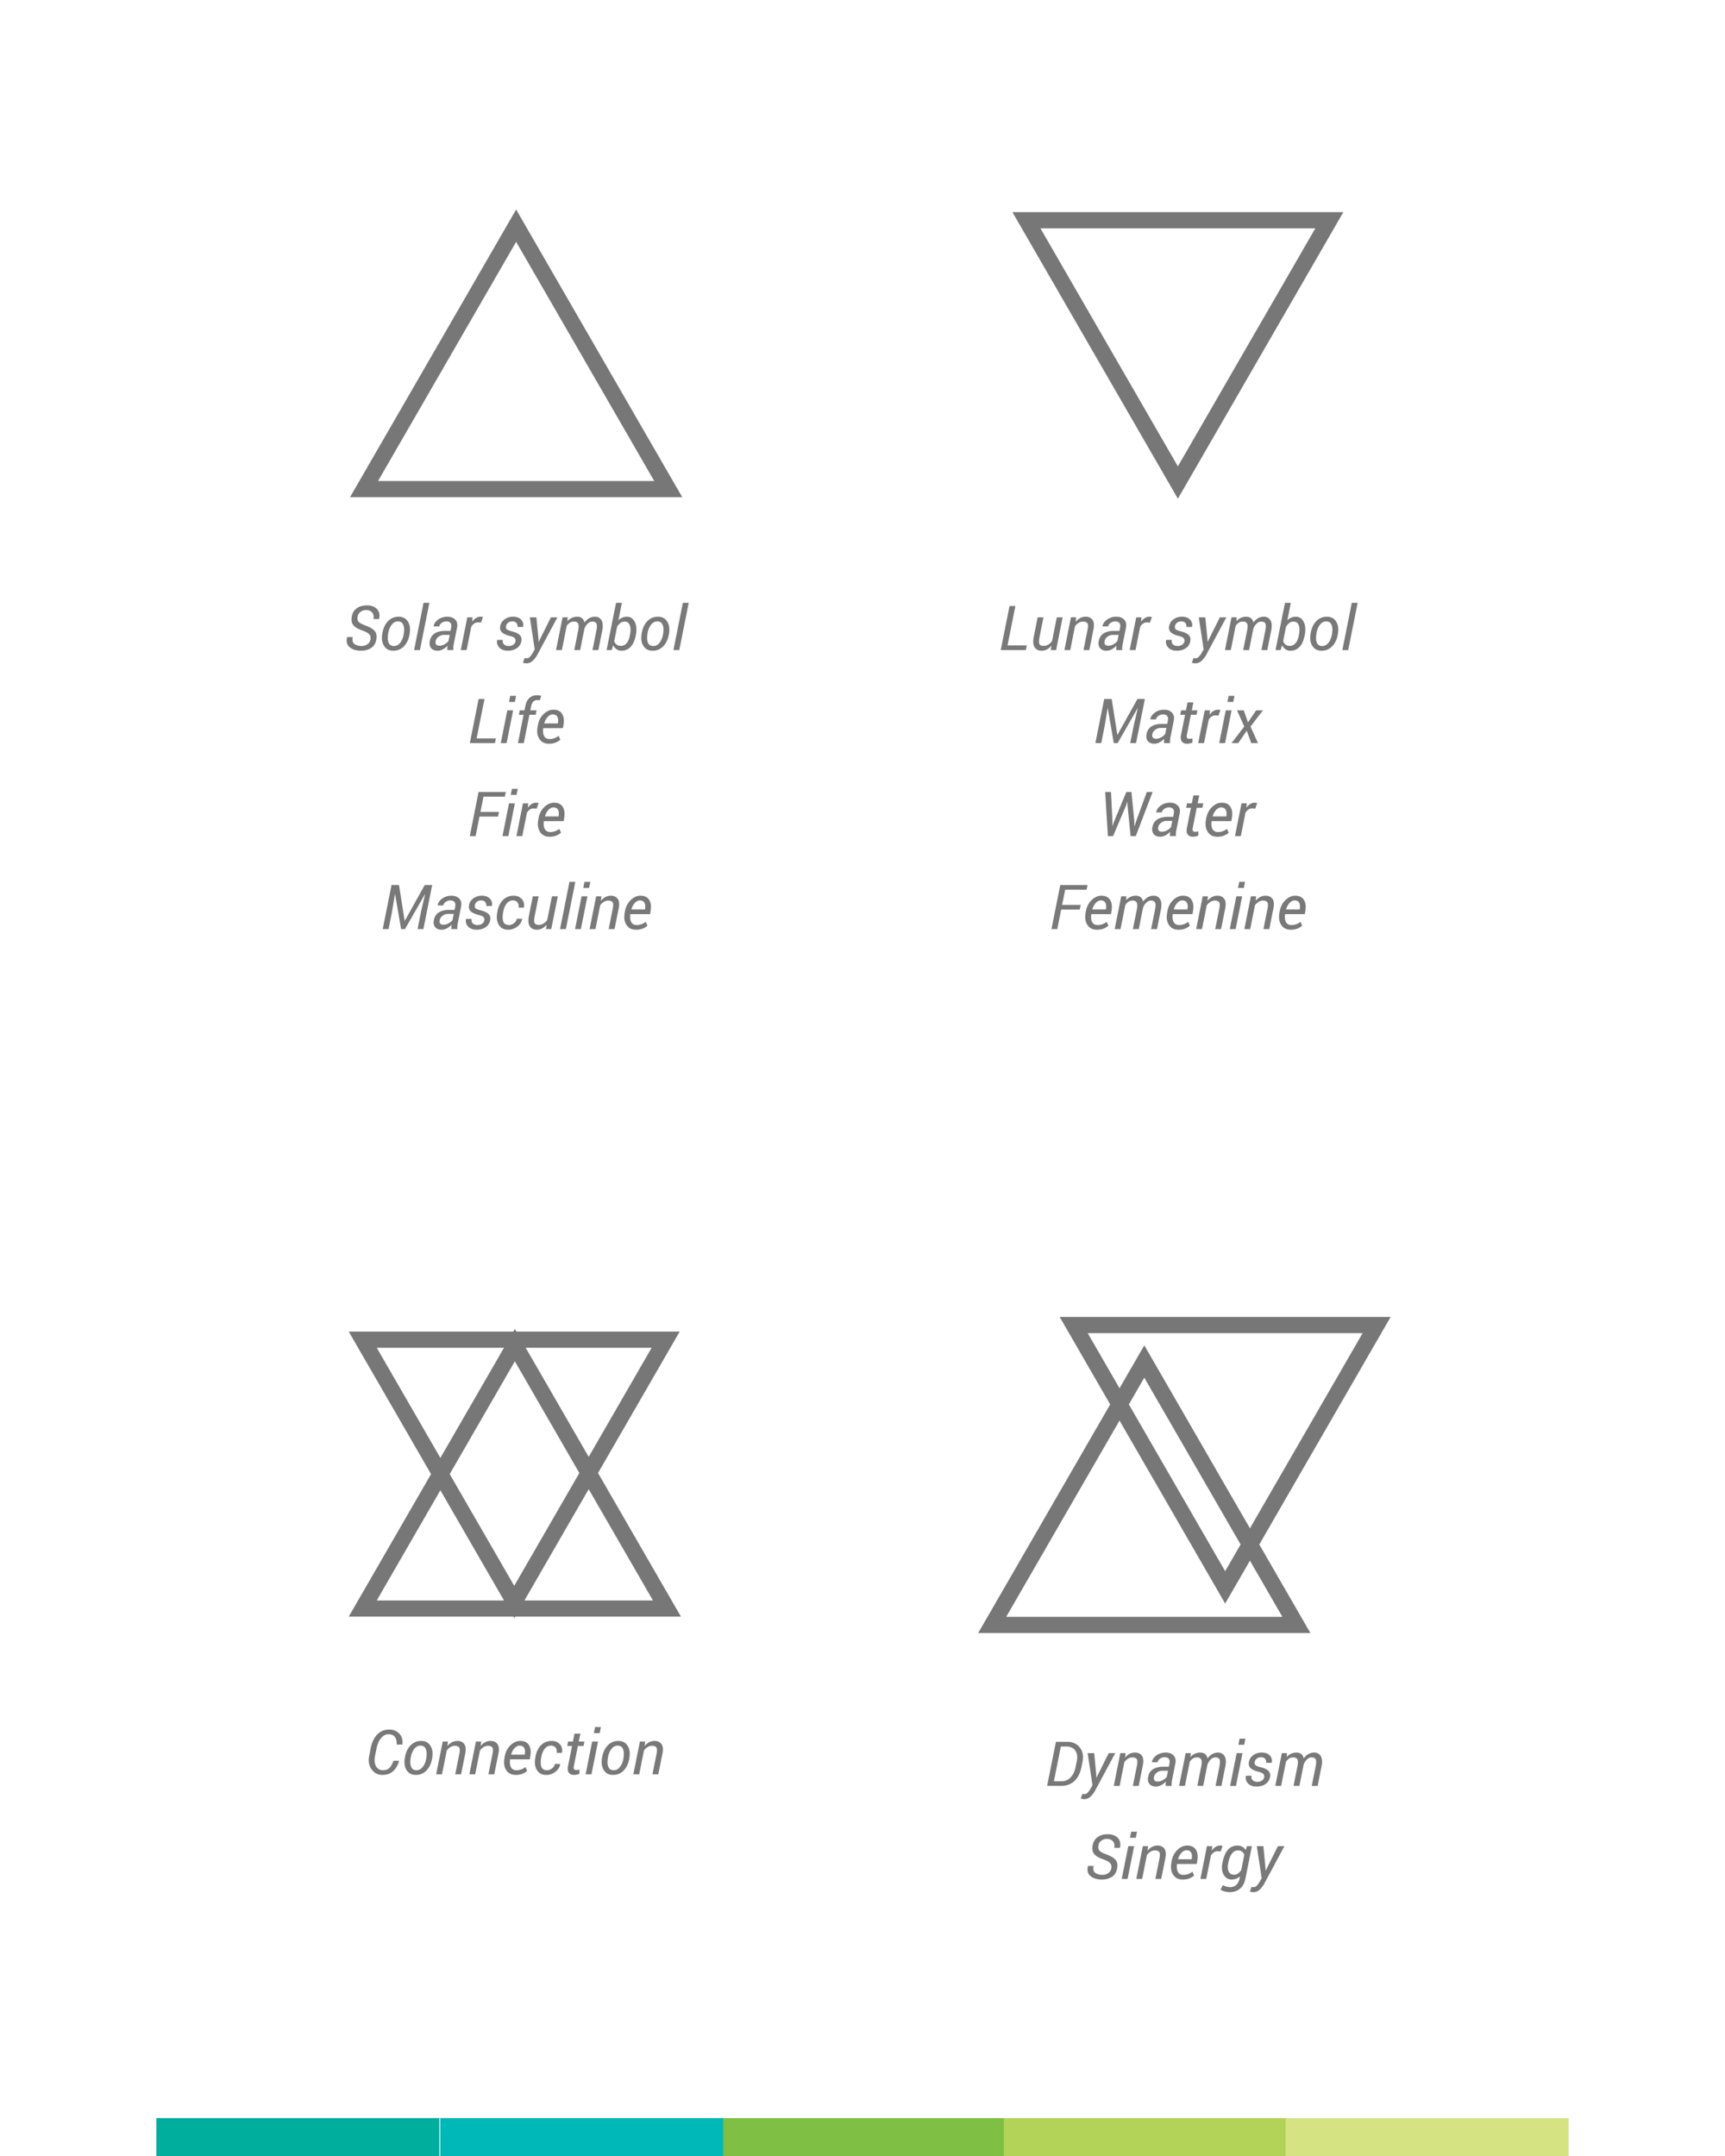 <svg xmlns="http://www.w3.org/2000/svg" width="320" height="400" viewBox="0 0 320 400"><path fill="#7FBF43" d="M133.943 392.977h52.51V400h-52.51z"/><path fill="#B2D357" d="M186.22 392.977h52.507V400H186.22z"/><path fill="#D6E383" d="M238.495 392.977h52.508V400h-52.508z"/><path fill="#00B8B7" d="M81.668 392.977h52.51V400h-52.51z"/><path fill="#00AE9E" d="M28.998 392.977h52.508V400H28.998z"/><g fill="#797979"><path d="M194.248 331.337l1.635-8.177h2.145c.95 0 1.707.344 2.266 1.036.56.69.74 1.542.537 2.553l-.218 1.11c-.228 1.128-.667 1.99-1.314 2.584-.648.596-1.478.893-2.488.893h-2.562zm2.544-7.307l-1.286 6.437h1.477c.64 0 1.186-.24 1.635-.72s.753-1.112.91-1.89l.224-1.128c.162-.805.066-1.456-.286-1.953-.352-.498-.89-.747-1.612-.747h-1.062zM203.353 329.085l.028.69.035.007 2.258-4.522h1.207l-3.763 7.01a4.384 4.384 0 0 1-.842 1.067 1.67 1.67 0 0 1-1.17.455c-.077 0-.182-.01-.313-.03s-.232-.04-.303-.06l.285-.87.163.01c.16.012.26.018.298.018.194 0 .39-.112.587-.337.196-.225.354-.45.474-.675l.37-.635-.903-5.953h1.213l.376 3.825zM208.706 326.097c.247-.307.527-.542.84-.705a2.146 2.146 0 0 1 1.008-.244c.573 0 .998.194 1.275.584.276.39.336.98.18 1.77l-.77 3.835h-1.085l.764-3.813c.11-.57.096-.958-.046-1.166s-.42-.312-.83-.312c-.263 0-.523.08-.782.24-.258.158-.485.37-.68.636l-.88 4.415h-1.085l1.213-6.077h.97l-.094.837zM216.232 331.337c0-.183.004-.334.012-.452.007-.118.02-.238.04-.362-.252.266-.54.488-.864.666a2.007 2.007 0 0 1-.974.266c-.554 0-.963-.166-1.227-.498-.265-.332-.34-.774-.223-1.328.12-.618.424-1.082.913-1.39s1.114-.464 1.88-.464h1.038l.118-.6c.075-.38.033-.666-.124-.863-.157-.196-.42-.295-.786-.295-.315 0-.6.093-.854.278-.255.186-.407.402-.455.65H213.7l-.012-.034c.075-.47.355-.88.842-1.234.487-.353 1.068-.53 1.74-.53.605 0 1.08.18 1.43.536s.463.858.335 1.503l-.584 2.926c-.048.228-.08.44-.1.635-.02.195-.02.39 0 .59h-1.118zm-1.438-.808c.304 0 .613-.09.927-.266.316-.176.56-.384.73-.623l.226-1.117h-1.073c-.37 0-.704.114-1 .343-.295.228-.472.49-.528.787-.06.288-.032.506.085.654.116.148.327.222.634.222zM220.838 325.985c.236-.27.51-.477.82-.62.31-.145.653-.217 1.028-.217.34 0 .628.092.862.275.234.183.39.456.463.82.24-.344.526-.614.855-.806a2.12 2.12 0 0 1 1.09-.29c.535 0 .936.217 1.202.65.265.432.316 1.068.152 1.907l-.726 3.633h-1.09l.73-3.645c.124-.644.12-1.08-.01-1.306-.132-.226-.388-.34-.77-.34-.307 0-.598.136-.87.408a2.39 2.39 0 0 0-.602 1.013v.012l-.77 3.857h-1.09l.73-3.645c.12-.61.114-1.037-.022-1.28-.134-.244-.39-.366-.763-.366-.285 0-.54.073-.764.216a1.9 1.9 0 0 0-.58.6l-.898 4.475h-1.084l1.215-6.077h.966l-.072.725zM229.28 331.337h-1.084l1.213-6.077h1.083l-1.213 6.077zm1.528-7.632h-1.084l.224-1.13h1.084l-.224 1.13zM234.515 329.722c.04-.25-.01-.45-.152-.604s-.438-.287-.887-.404c-.663-.16-1.15-.38-1.457-.657-.31-.277-.426-.65-.347-1.123.082-.514.346-.94.792-1.278s.987-.508 1.623-.508c.637 0 1.127.184 1.472.55.344.367.468.807.37 1.32l-.016.034h-1.04a.885.885 0 0 0-.18-.722c-.164-.207-.41-.312-.74-.312-.338 0-.61.088-.82.262a.996.996 0 0 0-.37.623c-.043.252 0 .443.13.574.13.132.423.254.88.367.692.164 1.19.388 1.494.67s.417.66.342 1.136c-.09.557-.363.997-.82 1.32-.457.323-1.02.486-1.685.486-.696 0-1.228-.2-1.595-.596-.367-.397-.498-.854-.393-1.37l.01-.034h1.04c-.048.39.036.677.253.858s.49.27.82.27c.34 0 .628-.08.862-.24a.917.917 0 0 0 .413-.622zM238.683 325.985c.235-.27.51-.477.82-.62.31-.145.653-.217 1.027-.217.34 0 .63.092.863.275.233.183.388.456.463.82.24-.344.524-.614.854-.806a2.12 2.12 0 0 1 1.09-.29c.535 0 .935.217 1.2.65.267.432.318 1.068.153 1.907l-.724 3.633h-1.09l.73-3.645c.122-.644.12-1.08-.012-1.306-.13-.226-.388-.34-.77-.34-.307 0-.597.136-.87.408a2.39 2.39 0 0 0-.6 1.013v.012l-.77 3.857h-1.09l.73-3.645c.12-.61.112-1.037-.023-1.28-.135-.244-.39-.366-.764-.366-.283 0-.538.073-.762.216a1.9 1.9 0 0 0-.58.6l-.898 4.475h-1.084l1.214-6.077h.965l-.072.725z"/></g><g fill="#797979"><path d="M206.142 346.712c.086-.43.023-.77-.19-1.02-.21-.25-.636-.492-1.277-.73-.786-.26-1.346-.587-1.682-.978-.335-.392-.43-.952-.284-1.683.127-.65.44-1.147.94-1.49s1.11-.514 1.83-.514c.8 0 1.423.224 1.866.67.444.45.582 1.06.413 1.835l-.012.03h-1.045c.1-.502.025-.905-.23-1.208-.255-.303-.644-.455-1.168-.455-.37 0-.7.108-.986.323-.288.216-.463.482-.527.8-.093.46-.044.803.147 1.028.19.224.625.467 1.303.724.8.29 1.367.625 1.7 1.01s.425.934.283 1.653c-.135.68-.457 1.186-.967 1.514-.51.326-1.14.49-1.893.49-.805 0-1.478-.203-2.02-.61-.54-.405-.716-1.033-.525-1.884l.01-.033h1.04c-.127.615-.02 1.046.323 1.29s.79.366 1.346.366a1.79 1.79 0 0 0 1.034-.32c.31-.213.5-.482.568-.808zM209.174 348.592h-1.084l1.214-6.077h1.084l-1.214 6.077zm1.528-7.633h-1.084l.225-1.13h1.084l-.225 1.13zM212.882 343.352c.247-.308.527-.542.84-.705a2.146 2.146 0 0 1 1.007-.244c.573 0 .998.194 1.275.584.277.39.337.98.18 1.77l-.77 3.835h-1.084l.765-3.813c.112-.57.097-.96-.045-1.167s-.42-.312-.83-.312c-.263 0-.524.08-.782.24-.258.16-.485.372-.68.637l-.882 4.415h-1.084l1.213-6.077h.972l-.095.837zM219.392 348.71c-.765 0-1.342-.284-1.733-.85-.393-.568-.517-1.297-.375-2.19l.04-.246c.142-.898.496-1.627 1.064-2.184.566-.56 1.18-.837 1.84-.837.743 0 1.277.25 1.6.748.32.5.42 1.158.29 1.975l-.11.693h-3.663c-.083.618-.026 1.11.17 1.474.197.365.534.547 1.01.547a2.62 2.62 0 0 0 1.68-.598l.308.72c-.23.214-.52.392-.877.535-.355.142-.77.213-1.246.213zm.7-5.437c-.313 0-.617.157-.91.472s-.506.704-.633 1.17l.016.032h2.5l.022-.146c.07-.452.028-.82-.13-1.103-.157-.282-.445-.424-.865-.424zM226.452 343.493l-.596-.035c-.247 0-.474.07-.682.21a1.86 1.86 0 0 0-.542.594l-.865 4.33h-1.084l1.213-6.077h.972l-.068.815c.21-.296.447-.525.71-.686a1.602 1.602 0 0 1 1.29-.18l-.348 1.03zM226.78 345.553c.207-1.04.54-1.826 1.004-2.355.462-.53 1.05-.795 1.766-.795.333 0 .63.073.893.22.262.145.474.352.635.622l.235-.73h.922l-1.196 5.998c-.17.84-.508 1.47-1.016 1.897-.507.424-1.165.636-1.974.636-.254 0-.538-.04-.85-.123a2.645 2.645 0 0 1-.78-.326l.445-.86c.154.113.356.204.607.273s.502.105.753.105c.453 0 .828-.142 1.126-.425.298-.282.498-.675.6-1.177l.083-.415a2.23 2.23 0 0 1-.708.458 2.23 2.23 0 0 1-.83.154c-.653 0-1.148-.293-1.487-.878s-.422-1.307-.25-2.16l.023-.12zm1.062.118c-.13.642-.103 1.16.085 1.552.187.393.528.59 1.022.59.265 0 .506-.076.72-.228.216-.152.413-.368.593-.65l.568-2.83c-.1-.243-.25-.437-.45-.584-.197-.145-.443-.22-.734-.22-.45 0-.825.206-1.126.617-.302.41-.52.956-.655 1.636l-.023.118zM234.74 346.34l.028.69.034.007 2.258-4.522h1.207l-3.763 7.01a4.384 4.384 0 0 1-.842 1.067 1.67 1.67 0 0 1-1.17.454c-.077 0-.182-.01-.313-.03s-.233-.04-.305-.06l.287-.87.163.01c.16.013.26.02.298.02.194 0 .39-.114.586-.338.196-.225.354-.45.474-.675l.37-.635-.904-5.953h1.214l.376 3.825z"/></g><path fill="none" stroke="#777" stroke-width="3" d="M212.275 252.6l-28.215 48.87h56.43z"/><path fill="none" stroke="#777" stroke-width="3" d="M227.278 294.505l28.097-48.667H199.18zM95.508 249.56l-28.215 48.872h56.43z"/><g fill="#797979"><path d="M74.02 326.67l.012.036c-.228.8-.597 1.433-1.106 1.898-.51.464-1.176.696-2 .696-.82 0-1.48-.343-1.983-1.03-.502-.687-.653-1.52-.455-2.497l.292-1.46c.214-1.083.617-1.925 1.21-2.525.594-.6 1.325-.902 2.195-.902.804 0 1.44.258 1.91.773s.65 1.175.55 1.984l-.012.028h-1.05c.037-.59-.07-1.058-.32-1.4s-.652-.516-1.202-.516c-.516 0-.974.242-1.372.722-.4.48-.672 1.088-.818 1.82l-.298 1.47c-.157.783-.096 1.422.183 1.918.28.495.71.743 1.29.743.5 0 .898-.142 1.192-.426.294-.284.542-.728.744-1.333h1.04zM75.11 326.087c.15-.936.494-1.686 1.03-2.25s1.202-.844 1.992-.844c.757 0 1.323.293 1.7.88s.492 1.323.35 2.214l-.017.123c-.153.94-.5 1.69-1.036 2.25s-1.202.84-1.992.84c-.757 0-1.323-.292-1.7-.876-.376-.585-.49-1.322-.345-2.214l.017-.123zm1.067.12c-.11.67-.075 1.208.098 1.614s.507.61.997.61c.457 0 .847-.213 1.168-.638.323-.423.535-.952.635-1.584l.018-.124c.104-.658.068-1.192-.108-1.604-.175-.41-.505-.617-.988-.617-.46 0-.85.214-1.17.64-.32.426-.532.954-.633 1.58l-.017.125zM83.002 323.942c.247-.308.527-.542.84-.705s.648-.244 1.008-.244c.573 0 .998.194 1.275.584s.337.98.18 1.77l-.77 3.835H84.45l.765-3.813c.112-.57.097-.96-.045-1.167s-.42-.312-.83-.312c-.264 0-.524.08-.782.24-.258.16-.485.37-.68.637l-.882 4.415h-1.084l1.214-6.077h.972l-.096.837zM89.158 323.942c.247-.308.528-.542.84-.705s.648-.244 1.008-.244c.573 0 .998.194 1.275.584s.338.98.18 1.77l-.77 3.835h-1.083l.764-3.813c.113-.57.1-.96-.044-1.167s-.42-.312-.83-.312c-.264 0-.523.08-.782.24-.258.16-.485.37-.68.637l-.882 4.415h-1.084l1.214-6.077h.972l-.096.837zM95.668 329.3c-.764 0-1.34-.284-1.732-.85-.392-.568-.516-1.297-.374-2.19l.04-.246c.14-.898.497-1.627 1.064-2.184.567-.56 1.18-.837 1.84-.837.744 0 1.278.25 1.6.748.322.5.42 1.158.292 1.975l-.112.693h-3.663c-.082.618-.024 1.11.172 1.474.196.365.532.547 1.008.547a2.617 2.617 0 0 0 1.68-.598l.307.72c-.227.214-.52.392-.875.534s-.77.214-1.247.214zm.702-5.437c-.314 0-.618.157-.912.47s-.505.706-.632 1.17l.017.034h2.5l.02-.146c.073-.452.03-.82-.128-1.103-.157-.283-.445-.424-.865-.424zM101.487 328.43c.322 0 .63-.114.924-.342s.468-.503.52-.827h.972l.01.034c-.074.547-.366 1.018-.875 1.414-.51.395-1.07.592-1.684.592-.794 0-1.374-.292-1.737-.876-.363-.585-.475-1.305-.337-2.163l.038-.234c.14-.896.472-1.625.997-2.19.527-.562 1.207-.843 2.042-.843.645 0 1.15.21 1.514.632.366.42.492.936.38 1.546l-.01.03h-.984c.063-.39 0-.71-.19-.96-.192-.25-.472-.377-.843-.377-.51 0-.916.212-1.22.634-.303.422-.5.93-.595 1.526l-.04.235c-.1.644-.074 1.166.08 1.57.154.4.5.6 1.04.6zM107.66 321.64l-.298 1.465h1.05l-.162.82h-1.05l-.736 3.69c-.064.303-.055.51.028.615.082.106.215.16.4.16.085 0 .19-.01.31-.025.122-.017.218-.034.29-.053l-.006.758c-.11.067-.263.123-.464.166s-.397.064-.592.064c-.393 0-.696-.138-.908-.416-.21-.277-.258-.7-.142-1.27l.735-3.69h-.887l.163-.82h.888l.298-1.465h1.084zM109.722 329.182h-1.084l1.213-6.077h1.085l-1.213 6.077zm1.527-7.633h-1.085l.225-1.13h1.084l-.225 1.13zM111.692 326.087c.15-.936.494-1.686 1.03-2.25s1.202-.844 1.992-.844c.757 0 1.323.293 1.7.88s.492 1.323.35 2.214l-.017.123c-.153.94-.5 1.69-1.036 2.25s-1.2.84-1.99.84c-.757 0-1.323-.292-1.7-.876-.375-.585-.49-1.322-.345-2.214l.017-.123zm1.067.12c-.11.67-.076 1.208.097 1.614s.507.61.997.61c.458 0 .847-.213 1.168-.638.323-.423.535-.952.635-1.584l.018-.124c.104-.658.068-1.192-.108-1.604-.175-.41-.505-.617-.988-.617-.462 0-.85.214-1.172.64-.32.426-.53.954-.632 1.58l-.017.125zM119.584 323.942c.247-.308.527-.542.84-.705s.648-.244 1.008-.244c.573 0 .998.194 1.275.584s.337.98.18 1.77l-.77 3.835h-1.084l.764-3.813c.112-.57.098-.96-.045-1.167s-.42-.312-.83-.312c-.264 0-.524.08-.782.24-.258.16-.485.37-.68.637l-.882 4.415h-1.084l1.214-6.077h.972l-.096.837z"/></g><path fill="none" stroke="#777" stroke-width="3" d="M95.392 297.215l28.095-48.667H67.293z"/><g fill="#797979"><path d="M186.9 119.738h3.578l-.174.87h-4.662l1.634-8.177h1.084l-1.46 7.308zM194.943 120.61l.096-.832c-.24.31-.514.546-.82.707s-.638.242-1 .242c-.582 0-1.012-.215-1.29-.646-.28-.43-.33-1.085-.155-1.965l.713-3.583h1.084l-.718 3.594c-.14.69-.146 1.145-.023 1.368.125.223.374.334.748.334.333 0 .636-.082.907-.247s.5-.392.688-.684l.87-4.364h1.085l-1.213 6.077h-.972zM199.543 115.37c.248-.308.527-.544.84-.706a2.146 2.146 0 0 1 1.008-.245c.574 0 1 .194 1.277.583.276.39.336.98.18 1.77l-.77 3.836h-1.084l.763-3.815c.113-.57.098-.958-.045-1.166-.14-.208-.418-.312-.83-.312-.262 0-.522.08-.78.24s-.486.37-.68.636l-.882 4.415h-1.084l1.213-6.078h.972l-.097.837zM207.07 120.61c0-.185.003-.335.01-.453.008-.118.022-.24.04-.363a3.47 3.47 0 0 1-.862.666 2.008 2.008 0 0 1-.974.267c-.555 0-.964-.166-1.228-.497-.264-.332-.338-.774-.222-1.33.12-.616.424-1.08.913-1.39s1.115-.462 1.88-.462h1.038l.118-.6c.075-.38.034-.667-.124-.864-.158-.196-.42-.294-.787-.294-.314 0-.6.092-.853.278-.255.185-.407.4-.456.65h-1.027l-.012-.035c.075-.468.356-.88.843-1.233.486-.354 1.067-.53 1.74-.53.604 0 1.08.178 1.43.536s.462.858.335 1.502l-.584 2.926c-.05.23-.084.44-.102.635-.02.194-.02.39 0 .59h-1.118zm-1.438-.81c.303 0 .612-.088.927-.264s.556-.384.73-.623l.223-1.118h-1.073c-.37 0-.704.114-1 .343-.295.228-.47.49-.527.786-.06.288-.032.506.084.654s.328.222.635.222zM213.333 115.51l-.596-.035c-.247 0-.474.07-.682.21-.208.14-.388.34-.542.593l-.865 4.33h-1.084l1.213-6.076h.972l-.07.814c.21-.296.448-.524.712-.685a1.603 1.603 0 0 1 1.29-.18l-.35 1.03zM219.72 118.994c.04-.25-.01-.452-.153-.605-.142-.154-.438-.288-.887-.404-.663-.16-1.15-.38-1.458-.657-.31-.278-.424-.653-.346-1.125.083-.513.347-.938.792-1.277s.987-.51 1.624-.51c.636 0 1.127.185 1.47.552.346.366.47.806.372 1.32l-.017.033h-1.04a.883.883 0 0 0-.18-.72c-.164-.21-.41-.313-.74-.313-.337 0-.61.087-.82.262a.995.995 0 0 0-.37.622c-.042.252.002.444.13.575s.424.252.88.365c.693.165 1.19.388 1.494.67s.42.66.344 1.136c-.09.558-.363.998-.82 1.322-.457.323-1.02.485-1.685.485-.698 0-1.23-.2-1.596-.596-.367-.396-.498-.852-.394-1.37l.012-.033h1.04c-.05.392.034.677.252.858.217.18.49.27.82.27.34 0 .628-.08.862-.24a.914.914 0 0 0 .413-.62zM223.97 118.356l.03.69.033.007 2.258-4.52h1.208l-3.763 7.01c-.232.406-.513.762-.842 1.065s-.72.455-1.17.455a3.465 3.465 0 0 1-.618-.09l.288-.87.163.01c.16.01.26.018.298.018.194 0 .39-.11.586-.336.197-.225.355-.45.475-.674l.37-.635-.904-5.953h1.215l.376 3.824zM229.346 115.256c.236-.27.51-.476.82-.62.31-.145.653-.217 1.028-.217.34 0 .628.09.862.274s.39.457.464.82c.24-.344.524-.613.854-.806.33-.192.692-.29 1.09-.29.535 0 .935.217 1.2.65.267.432.317 1.068.153 1.907l-.725 3.634h-1.09l.73-3.647c.124-.643.12-1.08-.01-1.305-.132-.227-.388-.34-.77-.34-.307 0-.598.136-.87.407a2.393 2.393 0 0 0-.602 1.014v.01l-.77 3.86h-1.09l.732-3.647c.12-.61.112-1.037-.023-1.28-.136-.244-.39-.365-.765-.365-.285 0-.54.072-.764.216a1.897 1.897 0 0 0-.577.598l-.9 4.477h-1.083l1.213-6.078h.966l-.074.724zM242.023 117.913c-.188.932-.504 1.634-.95 2.106-.445.47-1.018.707-1.718.707-.318 0-.61-.09-.876-.27a1.906 1.906 0 0 1-.636-.736l-.286.89h-.938l1.752-8.763h1.084l-.646 3.235c.213-.213.453-.377.72-.492a2.17 2.17 0 0 1 .864-.17c.655 0 1.14.323 1.458.97.316.65.38 1.45.193 2.405l-.022.118zm-1.062-.118c.147-.734.135-1.33-.035-1.79-.17-.458-.5-.687-.99-.687-.27 0-.52.086-.75.258a2.5 2.5 0 0 0-.617.69l-.533 2.686c.09.266.236.478.438.637s.463.238.78.238c.442 0 .804-.17 1.085-.508s.48-.808.6-1.407l.023-.118zM243.13 117.514c.15-.936.493-1.686 1.03-2.25.538-.563 1.2-.845 1.99-.845.758 0 1.324.292 1.7.878s.494 1.325.352 2.216l-.017.124c-.154.94-.5 1.69-1.037 2.25-.537.56-1.2.84-1.99.84-.757 0-1.324-.293-1.7-.877-.376-.583-.49-1.32-.345-2.212l.016-.124zm1.067.12c-.11.67-.076 1.208.098 1.614.174.405.506.608.997.608.457 0 .846-.212 1.168-.636.322-.425.534-.953.635-1.585l.017-.124c.105-.657.07-1.192-.107-1.603-.176-.41-.505-.617-.988-.617-.46 0-.85.213-1.17.64-.322.425-.532.953-.634 1.58l-.016.125zM250.1 120.61h-1.084l1.752-8.763h1.084l-1.752 8.762z"/></g><g fill="#797979"><path d="M206.226 129.685l1.045 6.64.028.005 3.702-6.645h1.38l-1.633 8.178h-1.084l.646-3.235.752-3.218-.028-.012-3.702 6.465h-.72l-1.11-6.448h-.035l-.533 3.213-.646 3.235h-1.084l1.634-8.178h1.388zM215.937 137.863c0-.183.003-.334.01-.452.01-.117.022-.238.04-.36a3.47 3.47 0 0 1-.862.664 2.008 2.008 0 0 1-.974.267c-.553 0-.962-.165-1.227-.496-.263-.33-.338-.774-.22-1.328.118-.618.422-1.08.91-1.39s1.116-.464 1.88-.464h1.04l.117-.6c.075-.38.034-.666-.124-.863-.157-.197-.42-.296-.786-.296-.314 0-.6.093-.853.278-.255.185-.407.402-.455.65h-1.028l-.01-.035c.073-.468.354-.88.84-1.232.488-.354 1.068-.532 1.742-.532.603 0 1.08.18 1.43.537s.46.858.334 1.502l-.584 2.927c-.05.227-.083.44-.1.633-.02.195-.02.392 0 .59h-1.12zm-1.438-.808c.302 0 .61-.09.926-.264s.557-.383.73-.623l.224-1.118h-1.072c-.37 0-.704.114-1 .342-.296.228-.472.49-.528.786-.06.29-.032.507.084.655s.328.222.635.222zM221.38 130.32l-.298 1.466h1.05l-.162.82h-1.05l-.736 3.69c-.064.304-.055.51.027.615.084.108.217.16.4.16.086 0 .19-.007.312-.024.12-.017.218-.035.29-.053l-.006.758c-.11.068-.264.124-.464.167s-.398.064-.592.064c-.394 0-.696-.137-.907-.415-.212-.276-.26-.7-.143-1.27l.735-3.69h-.887l.163-.82H220l.298-1.465h1.084zM226.042 132.763l-.596-.034c-.247 0-.474.07-.682.21-.208.14-.39.338-.542.593l-.865 4.33h-1.084l1.213-6.077h.972l-.068.815c.21-.295.447-.524.71-.685a1.603 1.603 0 0 1 1.29-.18l-.348 1.028zM227.255 137.863h-1.084l1.214-6.077h1.084l-1.213 6.077zm1.528-7.633H227.7l.223-1.13h1.084l-.224 1.13zM231.507 134.027l1.516-2.24h1.264l-2.303 3.004 1.376 3.073h-1.24l-.838-2.297-1.573 2.297h-1.253l2.364-3.072-1.34-3.004h1.246l.78 2.24z"/></g><g fill="#797979"><path d="M206.365 152.287l-.022.944.028.006.35-.95 2.218-5.346h.955l.522 5.347.034.972.032.005.304-.978 1.955-5.347h1.08l-3.124 8.178h-.966l-.562-5.673-.022-.674-.028-.004-.23.68-2.405 5.672h-.966l-.5-8.178h1.08l.268 5.347zM217.026 155.118c0-.183.004-.334.012-.452.007-.118.02-.24.04-.362a3.47 3.47 0 0 1-.864.665 2.008 2.008 0 0 1-.974.266c-.554 0-.963-.166-1.227-.497-.264-.332-.338-.775-.222-1.33.12-.617.425-1.08.914-1.39s1.114-.463 1.88-.463h1.038l.118-.6c.074-.38.033-.666-.124-.863-.158-.197-.42-.295-.786-.295-.315 0-.6.092-.854.277-.255.185-.407.402-.455.65h-1.027l-.01-.035c.074-.468.354-.88.84-1.233.488-.355 1.07-.532 1.742-.532.603 0 1.08.18 1.43.537s.462.858.334 1.502l-.585 2.927c-.05.228-.082.44-.1.634-.02.195-.02.392 0 .59h-1.12zm-1.438-.808c.304 0 .613-.09.927-.265s.558-.383.73-.623l.225-1.118h-1.073c-.37 0-.704.114-1 .343-.295.228-.472.49-.528.786-.06.29-.033.506.084.654s.327.223.634.223zM222.47 147.575l-.3 1.466h1.05l-.16.82h-1.052l-.736 3.69c-.064.304-.054.51.028.616.083.107.216.16.4.16.085 0 .19-.008.31-.025.122-.016.22-.034.29-.052l-.006.758c-.108.067-.263.122-.463.165s-.397.066-.59.066c-.395 0-.697-.138-.908-.416-.212-.277-.26-.7-.144-1.27l.736-3.69h-.887l.163-.82h.887l.298-1.465h1.084zM225.805 155.236c-.764 0-1.342-.283-1.733-.85-.39-.568-.516-1.297-.373-2.19l.038-.246c.142-.898.497-1.627 1.064-2.185.568-.557 1.18-.837 1.84-.837.745 0 1.278.25 1.6.75.322.498.42 1.156.293 1.973l-.113.693h-3.662c-.082.618-.025 1.11.172 1.475.196.365.532.548 1.008.548.33 0 .638-.055.927-.165.288-.11.54-.253.752-.432l.308.72c-.228.214-.52.392-.876.534-.356.143-.772.214-1.247.214zm.702-5.437c-.315 0-.62.157-.913.47s-.504.705-.632 1.17l.017.033h2.5l.02-.146c.072-.453.03-.82-.128-1.104s-.446-.424-.865-.424zM232.865 150.018l-.595-.034c-.247 0-.475.07-.683.21-.207.14-.388.34-.542.594l-.864 4.33h-1.083l1.213-6.077h.97l-.066.815c.21-.295.447-.524.71-.685a1.603 1.603 0 0 1 1.29-.18l-.35 1.028z"/></g><g fill="#797979"><path d="M200.3 168.756h-3.444l-.72 3.617h-1.083l1.635-8.178h5.055l-.174.87h-3.972l-.568 2.82h3.444l-.175.87zM203.48 172.49c-.763 0-1.34-.282-1.73-.85-.393-.567-.518-1.296-.375-2.188l.04-.247c.142-.898.496-1.627 1.064-2.185.566-.558 1.18-.837 1.838-.837.745 0 1.28.25 1.6.75.323.498.42 1.156.293 1.973l-.11.692h-3.663c-.083.618-.026 1.11.17 1.475.197.365.534.548 1.01.548a2.607 2.607 0 0 0 1.68-.598l.307.72c-.228.215-.52.393-.876.535-.355.143-.77.214-1.247.214zm.703-5.436c-.314 0-.62.157-.912.472s-.504.704-.63 1.168l.016.034h2.5l.022-.146c.07-.453.028-.82-.13-1.104s-.445-.424-.865-.424zM208.885 167.02c.236-.27.51-.476.82-.62.31-.145.653-.217 1.027-.217.34 0 .63.092.863.275s.388.458.463.82c.24-.344.525-.612.854-.805.33-.193.692-.29 1.09-.29.535 0 .936.216 1.202.65.265.432.316 1.067.15 1.906l-.723 3.633h-1.09l.73-3.645c.125-.644.12-1.08-.01-1.306-.13-.227-.387-.34-.77-.34-.306 0-.597.136-.87.407a2.393 2.393 0 0 0-.6 1.013v.01l-.77 3.86h-1.09l.73-3.645c.12-.61.112-1.038-.023-1.28-.135-.244-.39-.366-.763-.366-.285 0-.54.072-.764.216a1.897 1.897 0 0 0-.58.598l-.898 4.477h-1.084l1.214-6.077h.966l-.073.724zM218.602 172.49c-.764 0-1.342-.282-1.733-.85-.392-.567-.517-1.296-.374-2.188l.04-.247c.14-.898.496-1.627 1.063-2.185s1.18-.837 1.84-.837c.744 0 1.277.25 1.6.75.32.498.42 1.156.292 1.973l-.113.692h-3.663c-.082.618-.025 1.11.172 1.475.195.365.53.548 1.007.548a2.607 2.607 0 0 0 1.68-.598l.308.72c-.228.215-.52.393-.876.535-.357.143-.773.214-1.248.214zm.702-5.436c-.315 0-.62.157-.913.472s-.503.704-.63 1.168l.016.034h2.5l.022-.146c.07-.453.028-.82-.13-1.104s-.445-.424-.864-.424zM223.983 167.133c.247-.307.527-.543.84-.705a2.146 2.146 0 0 1 1.008-.245c.574 0 1 .195 1.276.585.277.39.337.98.18 1.77l-.77 3.835h-1.084l.764-3.814c.112-.57.097-.958-.045-1.166-.14-.208-.42-.312-.83-.312-.262 0-.523.08-.78.24s-.486.37-.68.636l-.882 4.415h-1.084l1.212-6.077h.972l-.095.837zM229.217 172.373h-1.084l1.214-6.077h1.084l-1.213 6.077zm1.528-7.633h-1.084l.226-1.13h1.084l-.225 1.13zM232.925 167.133c.247-.307.527-.543.84-.705a2.146 2.146 0 0 1 1.007-.245c.574 0 1 .195 1.276.585.277.39.337.98.18 1.77l-.77 3.835h-1.084l.764-3.814c.112-.57.097-.958-.045-1.166-.142-.208-.42-.312-.83-.312-.263 0-.524.08-.782.24s-.484.37-.68.636l-.88 4.415h-1.085l1.213-6.077h.972l-.095.837zM239.435 172.49c-.765 0-1.342-.282-1.733-.85-.392-.567-.516-1.296-.374-2.188l.04-.247c.142-.898.496-1.627 1.064-2.185.567-.558 1.18-.837 1.84-.837.744 0 1.278.25 1.6.75.322.498.42 1.156.292 1.973l-.112.692h-3.662c-.083.618-.026 1.11.17 1.475.197.365.534.548 1.01.548a2.607 2.607 0 0 0 1.68-.598l.308.72c-.23.215-.52.393-.877.535-.354.143-.77.214-1.245.214zm.7-5.436c-.313 0-.617.157-.91.472s-.506.704-.633 1.168l.017.034h2.498l.023-.146c.072-.453.03-.82-.13-1.104s-.444-.424-.864-.424z"/></g><path fill="none" stroke="#777" stroke-width="3" d="M218.506 89.523l28.097-48.666h-56.196z"/><g fill="#797979"><path d="M68.71 118.73c.087-.43.025-.77-.187-1.02-.21-.25-.637-.494-1.278-.73-.786-.262-1.347-.588-1.682-.98-.335-.39-.43-.952-.284-1.682.127-.65.44-1.15.94-1.49.5-.344 1.11-.515 1.828-.515.802 0 1.425.224 1.868.67.444.45.582 1.06.413 1.835l-.012.028h-1.045c.1-.502.024-.904-.23-1.207-.255-.305-.645-.456-1.168-.456-.37 0-.7.107-.986.322s-.463.483-.527.8c-.093.462-.045.804.147 1.03.19.224.625.465 1.303.723.8.288 1.367.624 1.7 1.007s.425.936.282 1.655c-.134.68-.457 1.186-.966 1.513s-1.14.492-1.893.492c-.806 0-1.48-.203-2.02-.61-.54-.406-.716-1.034-.525-1.884l.01-.034h1.04c-.127.615-.02 1.045.323 1.29.343.244.79.366 1.345.366.38 0 .723-.106 1.034-.32.31-.212.5-.48.567-.807zM70.93 117.514c.15-.936.493-1.686 1.03-2.25.538-.563 1.202-.845 1.992-.845.756 0 1.322.292 1.7.878s.492 1.325.35 2.216l-.017.124c-.153.94-.5 1.69-1.036 2.25-.54.56-1.202.84-1.992.84-.757 0-1.323-.293-1.7-.877-.376-.583-.49-1.32-.345-2.212l.017-.124zm1.067.12c-.11.67-.076 1.208.098 1.614.175.405.507.608.997.608.457 0 .846-.212 1.17-.636.32-.425.532-.953.634-1.585l.016-.124c.105-.657.07-1.192-.106-1.603-.177-.41-.506-.617-.99-.617-.46 0-.85.213-1.17.64-.32.425-.53.953-.632 1.58l-.017.125zM77.9 120.61h-1.084l1.753-8.763h1.083L77.9 120.61zM82.978 120.61c0-.185.003-.335.01-.453.01-.118.022-.24.04-.363a3.47 3.47 0 0 1-.862.666 2.008 2.008 0 0 1-.974.267c-.554 0-.963-.166-1.228-.497-.263-.332-.338-.774-.22-1.33.118-.616.423-1.08.91-1.39s1.116-.462 1.88-.462h1.04l.117-.6c.076-.38.035-.667-.123-.864-.157-.196-.42-.294-.786-.294-.313 0-.598.092-.852.278-.255.185-.407.4-.455.65h-1.028l-.01-.035c.073-.468.354-.88.84-1.233.488-.354 1.068-.53 1.742-.53.603 0 1.08.178 1.43.536s.46.858.334 1.502l-.583 2.926c-.05.23-.083.44-.1.635-.02.194-.02.39 0 .59h-1.12zm-1.438-.81c.303 0 .612-.088.927-.264s.557-.384.73-.623l.224-1.118h-1.07c-.372 0-.705.114-1 .343-.297.228-.473.49-.53.786-.06.288-.03.506.085.654s.328.222.635.222zM89.24 115.51l-.594-.035c-.248 0-.475.07-.683.21-.208.14-.388.34-.542.593l-.864 4.33h-1.084l1.213-6.076h.972l-.068.814c.21-.296.446-.524.71-.685a1.603 1.603 0 0 1 1.29-.18l-.35 1.03zM95.627 118.994c.04-.25-.01-.452-.152-.605-.142-.154-.438-.288-.887-.404-.663-.16-1.15-.38-1.458-.657-.31-.278-.424-.653-.345-1.125.082-.513.346-.938.792-1.277s.986-.51 1.623-.51c.636 0 1.127.185 1.47.552.346.366.47.806.372 1.32l-.017.033h-1.04a.883.883 0 0 0-.178-.72c-.165-.21-.412-.313-.742-.313-.337 0-.61.087-.82.262a.995.995 0 0 0-.37.622c-.042.252.002.444.13.575s.424.252.88.365c.693.165 1.19.388 1.494.67s.417.66.342 1.136c-.09.558-.363.998-.82 1.322-.457.323-1.02.485-1.685.485-.696 0-1.228-.2-1.595-.596-.367-.396-.498-.852-.393-1.37l.01-.033h1.04c-.05.392.034.677.252.858.217.18.49.27.82.27.34 0 .628-.08.862-.24a.914.914 0 0 0 .413-.62zM99.88 118.356l.027.69.034.007 2.26-4.52h1.206l-3.763 7.01c-.232.406-.513.762-.842 1.065s-.718.455-1.168.455a3.465 3.465 0 0 1-.618-.09l.287-.87.164.01c.16.01.26.018.298.018.194 0 .39-.11.587-.336.195-.225.353-.45.473-.674l.37-.635-.903-5.953h1.213l.376 3.824zM105.254 115.256c.236-.27.51-.476.82-.62.31-.145.654-.217 1.028-.217.34 0 .628.09.862.274s.39.457.464.82c.24-.344.524-.613.854-.806.33-.192.692-.29 1.09-.29.535 0 .935.217 1.2.65.267.432.318 1.068.153 1.907L111 120.61h-1.09l.73-3.647c.124-.643.12-1.08-.01-1.305-.13-.227-.388-.34-.77-.34-.307 0-.597.136-.87.407a2.393 2.393 0 0 0-.6 1.014v.01l-.77 3.86h-1.09l.73-3.647c.12-.61.112-1.037-.023-1.28-.135-.244-.39-.365-.764-.365-.285 0-.54.072-.764.216a1.897 1.897 0 0 0-.58.598l-.898 4.477h-1.084l1.213-6.078h.967l-.073.724zM117.93 117.913c-.186.932-.503 1.634-.948 2.106-.446.47-1.02.707-1.72.707-.317 0-.61-.09-.875-.27a1.906 1.906 0 0 1-.635-.736l-.286.89h-.938l1.752-8.763h1.084l-.646 3.235c.214-.213.453-.377.72-.492a2.17 2.17 0 0 1 .864-.17c.656 0 1.14.323 1.458.97.316.65.38 1.45.194 2.405l-.023.118zm-1.06-.118c.146-.734.133-1.33-.037-1.79-.17-.458-.5-.687-.99-.687-.27 0-.52.086-.75.258a2.5 2.5 0 0 0-.616.69l-.534 2.686c.09.266.236.478.438.637s.464.238.782.238c.442 0 .803-.17 1.084-.508s.48-.808.6-1.407l.024-.118zM119.038 117.514c.15-.936.493-1.686 1.03-2.25.538-.563 1.202-.845 1.992-.845.756 0 1.322.292 1.7.878s.492 1.325.35 2.216l-.017.124c-.154.94-.5 1.69-1.036 2.25-.538.56-1.202.84-1.992.84-.756 0-1.322-.293-1.7-.877-.375-.583-.49-1.32-.344-2.212l.018-.124zm1.067.12c-.11.67-.076 1.208.098 1.614.174.405.506.608.997.608.457 0 .846-.212 1.17-.636.32-.425.532-.953.633-1.585l.017-.124c.105-.657.07-1.192-.106-1.603-.177-.41-.506-.617-.99-.617-.46 0-.85.213-1.17.64-.32.425-.53.953-.632 1.58l-.017.125zM126.008 120.61h-1.084l1.752-8.763h1.084l-1.752 8.762z"/></g><g fill="#797979"><path d="M88.414 136.993h3.578l-.174.87h-4.662l1.635-8.178h1.085l-1.46 7.308zM93.98 137.863h-1.084l1.213-6.077h1.083l-1.213 6.077zm1.528-7.633h-1.084l.224-1.13h1.084l-.224 1.13zM96.08 137.863l1.05-5.257h-.875l.163-.82h.876l.158-.77c.134-.688.392-1.2.772-1.533.38-.333.862-.5 1.446-.5.113 0 .228.01.35.034.118.022.248.05.386.084l-.292.844a2.092 2.092 0 0 0-.49-.057c-.276 0-.51.1-.698.295-.19.197-.32.475-.39.835l-.158.77h1.152l-.163.82h-1.152l-1.05 5.256H96.08zM101.816 137.98c-.764 0-1.342-.282-1.733-.85-.392-.567-.516-1.296-.374-2.188l.04-.247c.14-.898.496-1.627 1.063-2.185.567-.557 1.18-.837 1.84-.837.744 0 1.278.25 1.6.75.322.498.42 1.156.292 1.973l-.112.692h-3.662c-.082.62-.024 1.11.172 1.475.197.365.533.548 1.01.548a2.607 2.607 0 0 0 1.68-.598l.307.72c-.23.215-.522.393-.878.536-.355.142-.77.213-1.246.213zm.702-5.436c-.315 0-.62.158-.913.472s-.504.704-.632 1.168l.017.034h2.5l.022-.146c.07-.453.028-.82-.13-1.104s-.445-.424-.864-.424z"/></g><g fill="#797979"><path d="M92.39 151.5H88.95l-.72 3.618h-1.083l1.634-8.178h5.054l-.174.87h-3.97l-.568 2.82h3.443l-.174.87zM94.297 155.118h-1.084l1.214-6.077h1.084l-1.213 6.078zm1.528-7.633H94.74l.226-1.13h1.084l-.225 1.13zM99.57 150.018l-.596-.034c-.247 0-.475.07-.683.21-.207.14-.387.34-.54.594l-.866 4.33H95.8l1.213-6.077h.972l-.068.815c.21-.295.447-.524.71-.685a1.603 1.603 0 0 1 1.29-.18l-.348 1.028zM101.943 155.236c-.764 0-1.342-.283-1.733-.85-.392-.568-.516-1.297-.374-2.19l.04-.246c.142-.898.497-1.627 1.064-2.185.567-.557 1.18-.837 1.84-.837.744 0 1.278.25 1.6.75.322.498.42 1.156.292 1.973l-.112.693h-3.662c-.083.618-.025 1.11.17 1.475.198.365.534.548 1.01.548.33 0 .638-.055.926-.165.288-.11.54-.253.753-.432l.31.72c-.23.214-.522.392-.878.534-.356.143-.772.214-1.247.214zm.702-5.437c-.315 0-.62.157-.913.47s-.504.705-.632 1.17l.017.033h2.5l.022-.146c.07-.453.027-.82-.13-1.104s-.446-.424-.865-.424z"/></g><g fill="#797979"><path d="M74.02 164.195l1.043 6.64.028.005 3.703-6.645h1.38l-1.633 8.178h-1.084l.646-3.235.752-3.22-.027-.01-3.702 6.465h-.72l-1.11-6.448h-.035l-.533 3.213-.646 3.235h-1.083l1.634-8.178h1.39zM83.73 172.373c0-.184.003-.334.01-.452.01-.117.022-.238.04-.36a3.47 3.47 0 0 1-.862.664 2.008 2.008 0 0 1-.974.267c-.554 0-.964-.165-1.228-.496-.263-.33-.338-.774-.22-1.328.118-.618.422-1.082.91-1.39s1.116-.464 1.88-.464h1.04l.117-.6c.075-.38.034-.667-.124-.863-.158-.198-.42-.296-.787-.296-.314 0-.6.092-.853.278-.255.185-.407.4-.455.65h-1.028l-.01-.035c.073-.468.354-.88.84-1.233.488-.354 1.068-.53 1.742-.53.602 0 1.08.178 1.43.536s.46.858.333 1.502l-.584 2.926c-.05.23-.084.44-.102.635-.02.195-.02.392 0 .59H83.73zm-1.438-.81c.303 0 .612-.087.927-.263s.556-.383.73-.623l.223-1.118H83.1c-.37 0-.704.113-1 .342-.295.228-.47.49-.527.786-.06.29-.032.506.084.654s.328.222.635.222zM89.84 170.758c.042-.25-.008-.452-.15-.605-.143-.153-.44-.287-.888-.403-.663-.16-1.15-.38-1.457-.657-.31-.277-.425-.652-.346-1.124.082-.513.345-.94.79-1.278s.988-.51 1.624-.51c.637 0 1.128.185 1.472.552.344.367.468.807.37 1.32l-.016.033H90.2a.883.883 0 0 0-.18-.72c-.164-.21-.41-.313-.74-.313-.338 0-.61.087-.82.262a.995.995 0 0 0-.37.622c-.043.252 0 .444.13.575s.423.254.88.366c.692.164 1.19.388 1.494.67s.417.66.343 1.135c-.09.557-.364.998-.82 1.32-.457.324-1.02.486-1.686.486-.695 0-1.227-.198-1.594-.594-.367-.397-.498-.854-.393-1.37l.01-.035h1.04c-.048.393.036.678.253.86.217.18.49.27.82.27.34 0 .628-.08.862-.24a.914.914 0 0 0 .413-.622zM94.424 171.62c.323 0 .63-.113.924-.34.294-.228.467-.504.52-.828h.97l.013.034c-.074.547-.366 1.017-.875 1.412s-1.07.593-1.685.593c-.794 0-1.373-.29-1.736-.875-.363-.584-.475-1.305-.337-2.163l.04-.236c.138-.895.47-1.624.996-2.187.526-.565 1.207-.847 2.042-.847.644 0 1.148.21 1.514.632.364.42.49.937.378 1.548l-.01.028h-.984c.063-.39 0-.71-.192-.96-.19-.25-.47-.376-.842-.376-.51 0-.915.21-1.22.634-.302.422-.5.93-.594 1.526l-.04.235c-.1.643-.075 1.165.08 1.568.153.4.5.603 1.038.603zM101.293 172.373l.096-.83c-.24.31-.513.545-.818.707s-.64.24-1.003.24c-.58 0-1.01-.214-1.29-.645-.28-.43-.33-1.086-.155-1.966l.714-3.584h1.083l-.72 3.595c-.138.69-.145 1.145-.02 1.368.122.223.37.334.746.334.332 0 .634-.082.906-.247s.5-.393.688-.685l.87-4.364h1.085l-1.215 6.077h-.972zM104.973 172.373h-1.084l1.75-8.762h1.085l-1.752 8.763zM107.758 172.373h-1.084l1.214-6.077h1.084l-1.214 6.077zm1.528-7.633h-1.084l.225-1.13h1.084l-.224 1.13zM111.466 167.133c.247-.307.527-.543.84-.705a2.146 2.146 0 0 1 1.007-.245c.574 0 1 .195 1.276.585.276.39.336.98.18 1.77l-.77 3.835h-1.085l.764-3.814c.11-.57.096-.958-.046-1.166-.142-.208-.42-.312-.83-.312-.263 0-.524.08-.782.24s-.485.37-.68.636l-.882 4.415h-1.084l1.213-6.077h.97l-.094.837zM117.976 172.49c-.765 0-1.342-.282-1.733-.85-.392-.567-.516-1.296-.374-2.188l.038-.247c.143-.898.497-1.627 1.065-2.185.567-.558 1.18-.837 1.84-.837.744 0 1.278.25 1.6.75.322.498.42 1.156.292 1.973l-.112.692h-3.662c-.082.618-.025 1.11.172 1.475.196.365.533.548 1.008.548a2.607 2.607 0 0 0 1.68-.598l.31.72c-.23.215-.522.393-.878.535-.355.143-.77.214-1.246.214zm.7-5.436c-.313 0-.617.157-.91.472s-.506.704-.633 1.168l.017.034h2.5l.022-.146c.07-.453.028-.82-.13-1.104s-.445-.424-.865-.424z"/></g><g><path fill="none" stroke="#777" stroke-width="3" d="M95.747 41.87L67.532 90.74h56.43z"/></g></svg>